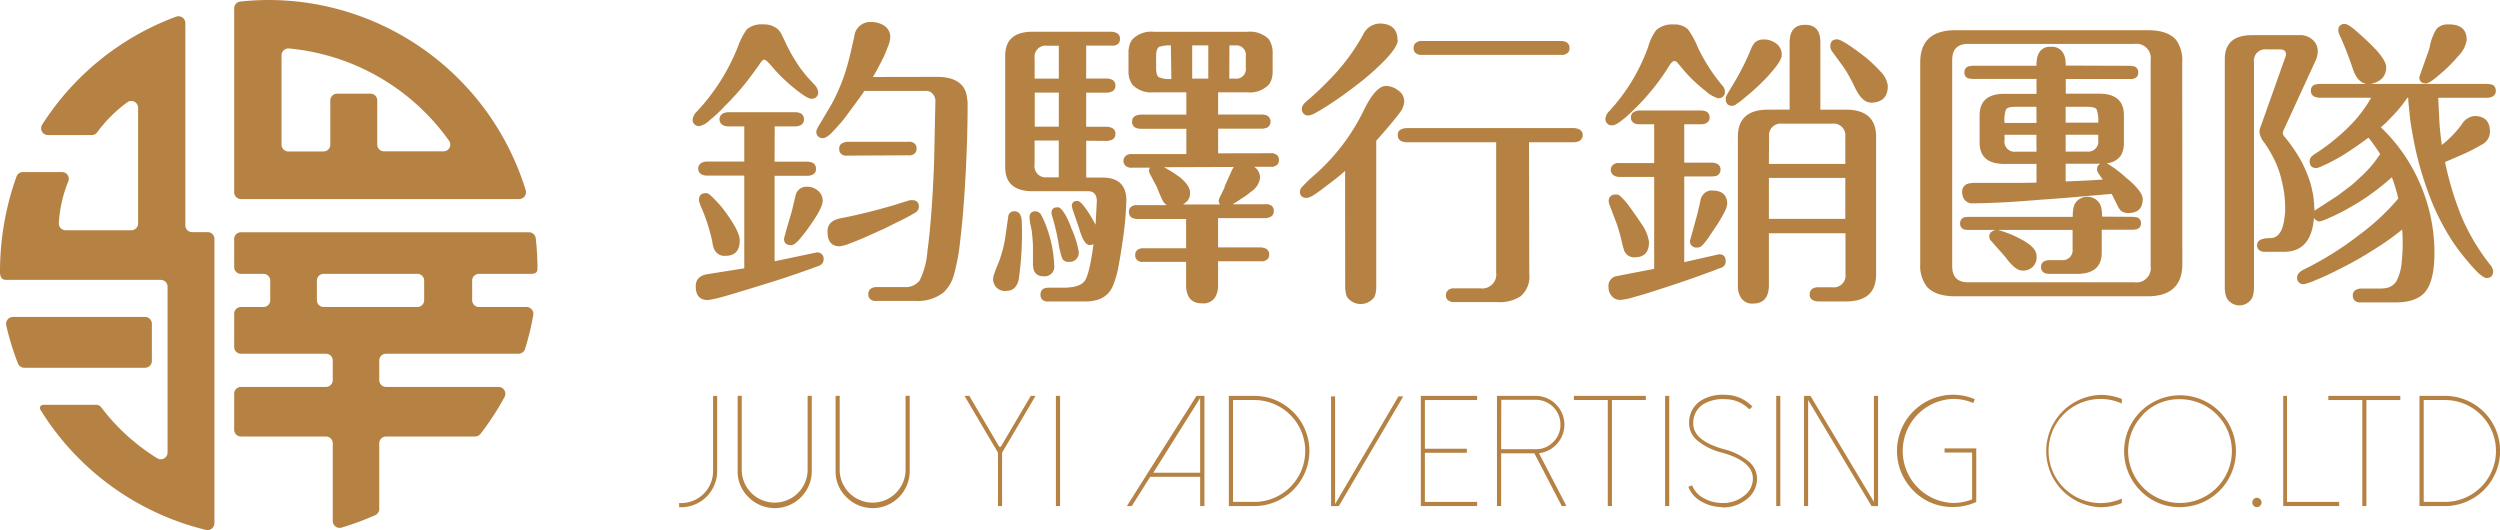 <svg xmlns="http://www.w3.org/2000/svg" viewBox="0 0 427.03 90.55"><defs><style>.cls-1{fill:#b68243;}</style></defs><g id="圖層_2" data-name="圖層 2"><g id="圖層_1-2" data-name="圖層 1"><path class="cls-1" d="M132.88,5a3.42,3.42,0,0,1,.57.78l.47.94a29.79,29.79,0,0,0,2.76,4.89c.38.52.78,1,1.19,1.5l1.1,1.2a2.34,2.34,0,0,1,.78,1.35,1.06,1.06,0,0,1-1.2,1.2c-.45,0-1.4-.59-2.86-1.77a28.78,28.78,0,0,1-3.9-3.8c-.63-.72-1-1.09-1.25-1.09s-.29.11-.47.31a4,4,0,0,0-.41.58l-.73,1a44.41,44.41,0,0,1-5.1,6,22.8,22.8,0,0,1-2.6,2.44,3.6,3.6,0,0,1-1.71,1,1.06,1.06,0,0,1-1.2-1.2,2.37,2.37,0,0,1,.73-1.3,34.82,34.82,0,0,0,7-11.07A11.44,11.44,0,0,1,127.58,5a3.89,3.89,0,0,1,2.8-.83A3.65,3.65,0,0,1,132.88,5Zm-.57,22.62h5.61a2.12,2.12,0,0,1,.47.05,2,2,0,0,1,.47.16,1.07,1.07,0,0,1,.52,1,1,1,0,0,1-.57,1,1.62,1.62,0,0,1-.47.15,1.51,1.51,0,0,1-.42.05h-5.61V44.63l7.18-1.51a1.06,1.06,0,0,1,1.19,1.2c0,.55-.36,1-1.09,1.19-1.67.63-3.57,1.28-5.72,2-1.94.63-3.88,1.23-5.82,1.82s-3.46,1.06-4.74,1.4a16.46,16.46,0,0,1-2.39.52c-1.39,0-2.08-.78-2.08-2.34,0-1.18.66-1.87,2-2.08l6.29-1V30h-6.4a1.4,1.4,0,0,1-.41-.05,1.62,1.62,0,0,1-.47-.15,1.14,1.14,0,0,1,0-2,2,2,0,0,1,.47-.16,1.84,1.84,0,0,1,.41-.05h6.4v-6h-2.76a1.92,1.92,0,0,1-.41-.05,1.63,1.63,0,0,1-.47-.16,1.14,1.14,0,0,1,0-2,2,2,0,0,1,.47-.16,1.92,1.92,0,0,1,.41-.05h11.5a2.16,2.16,0,0,1,.46.05,2,2,0,0,1,.47.16,1.07,1.07,0,0,1,.52,1,1,1,0,0,1-.57,1,1.74,1.74,0,0,1-.47.16,2,2,0,0,1-.41.05h-3.54ZM122.12,42.81a2.12,2.12,0,0,1-.31-.78l-.11-.42a.54.54,0,0,1,0-.21l-.05-.2a30.26,30.26,0,0,0-2-6.09l-.16-.47a1.2,1.2,0,0,1-.1-.46c0-.8.41-1.2,1.25-1.2.27,0,.73.33,1.35,1a17.41,17.41,0,0,1,1.92,2.23q2.44,3.33,2.45,4.84c0,1.77-.82,2.65-2.45,2.65A1.89,1.89,0,0,1,122.12,42.81Zm15.29-3c-1,1.38-1.76,2.07-2.24,2.07-.83,0-1.25-.36-1.25-1.08a4.82,4.82,0,0,1,.21-.79c.07-.34.21-.85.41-1.51l.47-1.61a9.86,9.86,0,0,0,.31-1.09l.58-2.44a1.88,1.88,0,0,1,2-1.46,2.7,2.7,0,0,1,1.62.52,2.21,2.21,0,0,1,1,1.93Q140.53,35.68,137.41,39.85Zm22.67-26.68q3.38,0,4.58,1.92a4,4,0,0,1,.51,1.61l.11.78v.63q0,2.76-.11,6.45-.15,4.31-.41,8.27-.31,4.72-.73,8.16a35.3,35.3,0,0,1-1.09,6,6.43,6.43,0,0,1-1.77,3,7.09,7.09,0,0,1-4.78,1.45h-6.61a2.26,2.26,0,0,1-.47,0,1.56,1.56,0,0,1-.46-.16,1,1,0,0,1-.52-1,1.06,1.06,0,0,1,.52-1,1.91,1.91,0,0,1,.46-.16,1.74,1.74,0,0,1,.47-.05h4.68a3,3,0,0,0,2.6-1.09,13.09,13.09,0,0,0,1.35-5q.42-3.06.73-7.43c.18-2.42.31-5.08.42-8l.21-10a1.89,1.89,0,0,0-.78-1.77,1.87,1.87,0,0,0-.63-.21,1.25,1.25,0,0,0-.36,0H147.65c-.45.69-1,1.42-1.56,2.18-.73,1-1.4,1.91-2,2.71-.79.93-1.47,1.68-2,2.23s-1.14.94-1.45.94a1.06,1.06,0,0,1-1.2-1.2,2.84,2.84,0,0,1,.37-.83L141.93,18a31.42,31.42,0,0,0,2.44-5.61c.25-.8.51-1.73.79-2.81l.77-3.38a2.71,2.71,0,0,1,2.87-2.44,4.13,4.13,0,0,1,2.07.52,2.33,2.33,0,0,1,1.2,2.13A4.69,4.69,0,0,1,151.65,8a20.11,20.11,0,0,1-.88,2.08l-1,1.92-.67,1.15ZM143.8,37.24c1.77-.34,3.66-.78,5.67-1.3l2.81-.77,2.86-.89a1.91,1.91,0,0,1,.62-.1q1.2,0,1.2,1.14a1.23,1.23,0,0,1-.62,1A33,33,0,0,1,153.16,38l-2,1-3,1.35c-1.18.53-2.15.92-2.91,1.2a7.19,7.19,0,0,1-1.82.52c-1.39,0-2.08-.83-2.08-2.5C141.31,38.29,142.14,37.52,143.8,37.24Zm1-10.66a1.74,1.74,0,0,1-.47,0,1.55,1.55,0,0,1-.46-.15,1.07,1.07,0,0,1-.52-1,1,1,0,0,1,.57-1,2.2,2.2,0,0,1,.88-.21h10.3a2.26,2.26,0,0,1,.47,0,1.91,1.91,0,0,1,.46.16,1.07,1.07,0,0,1,.53,1,1,1,0,0,1-.58,1,1.62,1.62,0,0,1-.47.15,1.48,1.48,0,0,1-.41,0Z"/><path class="cls-1" d="M174.54,38.18A54.3,54.3,0,0,1,174,47.8c-.31,1.25-1,1.87-2,1.87a2,2,0,0,1-2.34-2.28,1.88,1.88,0,0,1,.16-.58,8.77,8.77,0,0,1,.31-.88l.57-1.41a23,23,0,0,0,.94-3.48l.57-3.95a1,1,0,0,1,1.09-1C174.14,36.1,174.54,36.8,174.54,38.18Zm11-14.14v6.29h2.76q4.09,0,4.1,3.9a58,58,0,0,1-.62,6.81c-.24,1.7-.49,3.19-.73,4.47a16.52,16.52,0,0,1-1,3.43,4.06,4.06,0,0,1-2.65,2.29,7.22,7.22,0,0,1-1.66.26c-.39,0-.94,0-1.67,0h-4.94a1.44,1.44,0,0,1-.41,0,1.62,1.62,0,0,1-.47-.15,1.07,1.07,0,0,1-.52-1c0-.8.46-1.2,1.4-1.2h2.45q2.85,0,3.69-1.14c.55-.76,1.06-2.86,1.51-6.29a1.68,1.68,0,0,1-.63.15c-.66,0-1.24-.88-1.76-2.65l-1.15-3.38a4.13,4.13,0,0,1-.16-.63c0-.58.32-.88.94-.88.38,0,.92.52,1.61,1.56a12.73,12.73,0,0,1,.83,1.3l.68,1.2.21-4c0-1.15-.51-1.72-1.51-1.72h-9.46q-4.68,0-4.68-4.11V9.53q0-4.11,4.68-4.11h13.46a2.2,2.2,0,0,1,.89.21,1,1,0,0,1,.57,1,1,1,0,0,1-.52,1,1.63,1.63,0,0,1-.47.16,2.19,2.19,0,0,1-.47,0h-4.31v5.62h3.54a2,2,0,0,1,.41.05,1.74,1.74,0,0,1,.47.16,1,1,0,0,1,.57,1,1,1,0,0,1-.57,1,2.16,2.16,0,0,1-.47.16,2,2,0,0,1-.41.05h-3.54v5.82h3.54a1.51,1.51,0,0,1,.41.06,1.73,1.73,0,0,1,.47.15,1,1,0,0,1,.57,1,1,1,0,0,1-.57,1,1.73,1.73,0,0,1-.47.15,1.51,1.51,0,0,1-.41.06Zm-7.59,12.84a21.3,21.3,0,0,1,2.13,8.48,1.64,1.64,0,0,1-1.88,1.82,1.55,1.55,0,0,1-1.55-.89,1.51,1.51,0,0,1-.16-.73,1.24,1.24,0,0,1-.05-.36v-3c0-.9-.11-1.84-.21-2.81L176,38.29a3.58,3.58,0,0,1-.1-.68l-.05-.42c0-.73.33-1.09,1-1.09A1.14,1.14,0,0,1,177.92,36.88Zm2.91-23.45V7.81h-2a1.88,1.88,0,0,0-2.13,2.13v3.49Zm0,8.21V15.82h-4.11v5.82ZM176.72,24v4.1a1.91,1.91,0,0,0,2.13,2.19h2V24Zm5.1,12.42A14.67,14.67,0,0,1,183,39a15.77,15.77,0,0,1,1.25,3.95,1.54,1.54,0,0,1-1.72,1.77,1.07,1.07,0,0,1-1.09-.57,14.63,14.63,0,0,1-.67-2.86,40.31,40.31,0,0,0-1-4.21,2,2,0,0,1-.16-.73c0-.63.35-.94,1-.94C181,35.37,181.37,35.73,181.82,36.46ZM217,26.17a2,2,0,0,1,.42,0,1.91,1.91,0,0,1,.46.16,1,1,0,0,1,.58,1,1,1,0,0,1-.58,1,1.91,1.91,0,0,1-.46.16,2,2,0,0,1-.42,0h-2.75l.36.31a1.62,1.62,0,0,1,.31.42,2.09,2.09,0,0,1,.31,1.19,3.35,3.35,0,0,1-1.56,2.35,10.48,10.48,0,0,1-1.5,1.09l-.78.52a3.19,3.19,0,0,1-.42.26l-.42.26h5.57a1.74,1.74,0,0,1,.47,0,1.91,1.91,0,0,1,.46.16,1,1,0,0,1,.52,1,1,1,0,0,1-.57,1,2.08,2.08,0,0,1-.46.16,2,2,0,0,1-.42.05h-8.06v5h7.28a2.2,2.2,0,0,1,.88.21,1.05,1.05,0,0,1,.57,1,1,1,0,0,1-.57,1,1.37,1.37,0,0,1-.47.16,1.48,1.48,0,0,1-.41,0h-7.28v4.06a4,4,0,0,1-.52,2.13,2.4,2.4,0,0,1-2.19,1c-1.84,0-2.75-1.06-2.75-3.17V44.73h-7.23a2,2,0,0,1-.47,0,1.45,1.45,0,0,1-.47-.16,1.06,1.06,0,0,1-.52-1,1,1,0,0,1,.57-1,2.16,2.16,0,0,1,.47-.16,2,2,0,0,1,.42,0h7.23v-5H194.3a2.19,2.19,0,0,1-.94-.21,1.07,1.07,0,0,1-.52-1,1,1,0,0,1,.57-1,2.16,2.16,0,0,1,.47-.16,1.51,1.51,0,0,1,.42,0h5a2.13,2.13,0,0,1-.73-.84c-.14-.27-.48-1-1-2.33l-1.14-2.14a1.42,1.42,0,0,1-.16-.52.9.9,0,0,1,.16-.57h-3a2.09,2.09,0,0,1-.46,0,1.85,1.85,0,0,1-.47-.16,1.13,1.13,0,0,1,0-2,1.88,1.88,0,0,1,.52-.16,1.84,1.84,0,0,1,.41,0h9.21V22h-7.8a1.68,1.68,0,0,1-.47-.06,1.73,1.73,0,0,1-.47-.15,1.07,1.07,0,0,1-.52-1,1,1,0,0,1,.57-1,1.73,1.73,0,0,1,.47-.15,1.52,1.52,0,0,1,.42-.06h7.8V15.77h-5.57a4.46,4.46,0,0,1-3.64-1.3,4.24,4.24,0,0,1-.57-1.25l-.1-.62v-4l.1-.62a3,3,0,0,1,.57-1.25,4.42,4.42,0,0,1,3.64-1.3h16a4.53,4.53,0,0,1,3.64,1.25,4.14,4.14,0,0,1,.67,2.55V12.6l-.1.62a2.88,2.88,0,0,1-.57,1.25,4.44,4.44,0,0,1-3.64,1.3h-5v3.79h7.49a1.65,1.65,0,0,1,.46.06,1.62,1.62,0,0,1,.47.15,1.2,1.2,0,0,1,0,2,1.62,1.62,0,0,1-.47.15,1.65,1.65,0,0,1-.46.06h-7.49v4.21Zm-17-18.41A5.72,5.72,0,0,0,198,8c-.35.21-.52.74-.52,1.61v2c0,.9.17,1.43.52,1.61a4.75,4.75,0,0,0,2.08.26Zm-1.2,20.8a2.33,2.33,0,0,1,.42.21,5.79,5.79,0,0,0,.62.36c.56.35,1.06.7,1.51,1,1.28,1,1.93,1.94,1.93,2.81a2.77,2.77,0,0,1-.11.78l-.31.57-.42.37a2.44,2.44,0,0,1-.36.26h6.29l-.15-.32a1,1,0,0,1-.06-.36,3.22,3.22,0,0,1,.37-.88l.62-1.3.05-.26,1.15-2.55a2.9,2.9,0,0,1,.41-.73Zm7.59-20.8h-2.75v5.67h2.75Zm3.59,5.67h1a1.64,1.64,0,0,0,1.82-1.87v-2A1.61,1.61,0,0,0,211,7.76h-1Z"/><path class="cls-1" d="M229.76,29.19c-.62.58-1.68,1.43-3.17,2.54-.8.63-1.45,1.11-2,1.46a3.61,3.61,0,0,1-1.31.62c-.83,0-1.24-.36-1.24-1.09a1.22,1.22,0,0,1,.41-.83,22,22,0,0,1,2-1.93A34.83,34.83,0,0,0,233,18.73q2-4,3.69-4.05a3.48,3.48,0,0,1,2.08.72,2.27,2.27,0,0,1,1.09,1.88,3.33,3.33,0,0,1-.57,1.71q-1.2,1.67-4.21,5.05V49.15a2.65,2.65,0,0,1-.06.58,2.68,2.68,0,0,1-.26,1,2.87,2.87,0,0,1-4.67,0,3.17,3.17,0,0,1-.26-1.09,2.24,2.24,0,0,1-.06-.52Zm9-22.37c0,.77-.73,1.91-2.19,3.44a43,43,0,0,1-4.83,4.26q-2.7,2.09-5.15,3.64-1.14.73-1.92,1.14a3.39,3.39,0,0,1-1.1.42,1.06,1.06,0,0,1-1.19-1.2c0-.38.29-.81.88-1.3a53.92,53.92,0,0,0,5.31-5.2,34.92,34.92,0,0,0,4.21-6,3.28,3.28,0,0,1,2.81-2C237.65,4,238.71,5,238.71,6.82Zm22.46,40.05a4.3,4.3,0,0,1-1.56,3.79,6.66,6.66,0,0,1-4,.94h-7.54a2,2,0,0,1-.52-.16,1,1,0,0,1-.62-1,1,1,0,0,1,.2-.67.93.93,0,0,1,.42-.37,1.69,1.69,0,0,1,.52-.15h4.73a2.39,2.39,0,0,0,2.71-2.71V24.3H240.22a1.52,1.52,0,0,1-.42-.06,1.73,1.73,0,0,1-.47-.15,1.05,1.05,0,0,1-.57-1,1,1,0,0,1,.57-1,1.73,1.73,0,0,1,.47-.15,1.52,1.52,0,0,1,.42-.06h28.65a1.4,1.4,0,0,1,.41.06,1.53,1.53,0,0,1,.47.15,1.13,1.13,0,0,1,0,2,1.53,1.53,0,0,1-.47.15,1.4,1.4,0,0,1-.41.06h-7.7ZM242.92,9.37a2,2,0,0,1-.42,0,1.74,1.74,0,0,1-.47-.16,1,1,0,0,1-.56-1,1,1,0,0,1,.56-1A2.16,2.16,0,0,1,242.5,7a2,2,0,0,1,.42,0h23.71a2.19,2.19,0,0,1,.94.21,1.09,1.09,0,0,1,.52,1,1,1,0,0,1-.57,1,1.74,1.74,0,0,1-.47.16,2,2,0,0,1-.42,0Z"/><path class="cls-1" d="M288.32,5A14.35,14.35,0,0,1,290,8.07a30.47,30.47,0,0,0,4.16,6.5,1.55,1.55,0,0,1,.47,1,1.05,1.05,0,0,1-1.19,1.2,5.29,5.29,0,0,1-2.13-1.25,25.43,25.43,0,0,1-3.85-3.69l-1-1.2a.8.8,0,0,0-.47-.21c-.24,0-.54.28-.88.84a38.49,38.49,0,0,1-5.36,6.81c-2.18,2.22-3.63,3.33-4.32,3.33a1.05,1.05,0,0,1-1.19-1.2,2.07,2.07,0,0,1,.62-1.2,32,32,0,0,0,6.71-11.12,8.44,8.44,0,0,1,1.35-2.76,4.15,4.15,0,0,1,3-.94A3.33,3.33,0,0,1,288.32,5Zm-5.77,25.22h-5.93a1.51,1.51,0,0,1-.42-.05,1.45,1.45,0,0,1-.47-.16,1.14,1.14,0,0,1,0-2,2.16,2.16,0,0,1,.47-.16,2,2,0,0,1,.42,0h5.93V21.23h-2.5a2.26,2.26,0,0,1-.47-.05.81.81,0,0,1-.47-.16,1,1,0,0,1-.52-.94,1,1,0,0,1,.58-1,1.67,1.67,0,0,1,.46-.16,2,2,0,0,1,.42-.05h10.5a2.19,2.19,0,0,1,.47.05,1.74,1.74,0,0,1,.47.16,1,1,0,0,1,.52,1,.94.94,0,0,1-.57.94.81.81,0,0,1-.47.16,2,2,0,0,1-.42.05h-2.86v6.55h4.74a2.2,2.2,0,0,1,.88.21,1,1,0,0,1,.57,1,1.1,1.1,0,0,1-.57,1,1,1,0,0,1-.47.1,1.48,1.48,0,0,1-.41.05h-4.74V44.78l5.94-1.35q1.14,0,1.14,1.2a1.12,1.12,0,0,1-.89,1.14q-5,1.92-10.4,3.64c-1.7.56-3.12,1-4.26,1.3a11.32,11.32,0,0,1-2.39.52,1.88,1.88,0,0,1-1.72-.93,2.3,2.3,0,0,1-.31-.73,4.13,4.13,0,0,1-.05-.57,1.68,1.68,0,0,1,1.3-1.82l5.15-1c.65-.11,1.11-.19,1.35-.26Zm-4.89,13a1.67,1.67,0,0,1-.31-.67l-.21-.73a30.55,30.55,0,0,0-1-3.64l-1.09-2.86a2.82,2.82,0,0,1-.26-.88,1.06,1.06,0,0,1,1.19-1.2.85.85,0,0,1,.32,0,1.45,1.45,0,0,1,.41.21,12.2,12.2,0,0,1,1.61,1.82l1,1.4c.42.6.78,1.13,1.1,1.62a6.82,6.82,0,0,1,1.25,3.06c0,1.74-.82,2.6-2.45,2.6A1.79,1.79,0,0,1,277.66,43.22Zm16.9-7q-.42.84-1.14,2l-1.3,1.93a12.31,12.31,0,0,1-.94,1.29,3.53,3.53,0,0,1-.73.73,1.48,1.48,0,0,1-.57.11,1.06,1.06,0,0,1-1.2-1.2l1.25-4.52.52-2.24a2.8,2.8,0,0,1,.16-.62,3.1,3.1,0,0,1,.46-.63,1.17,1.17,0,0,1,.52-.36,2.16,2.16,0,0,1,.47-.16,2,2,0,0,1,.42,0q2.55,0,2.55,2.34A4,4,0,0,1,294.56,36.2Zm7.69-23.5a36.88,36.88,0,0,1-3.64,3.48l-.62.52c-.28.25-.54.45-.78.63l-.73.52a1.25,1.25,0,0,1-.57.21q-1.14,0-1.14-1.2a1.6,1.6,0,0,1,.2-.68l1.15-1.92a43.43,43.43,0,0,0,3.07-6.14,1.72,1.72,0,0,1,.26-.46,2.09,2.09,0,0,1,.36-.47,2.24,2.24,0,0,1,1.46-.47,3.44,3.44,0,0,1,1.87.52,2.35,2.35,0,0,1,1.2,2.13C304.34,10.07,303.64,11.17,302.25,12.7Zm3.44,6V7.24c0-2,.88-3,2.65-3s2.6,1,2.6,3V18.73h4.37c3.43,0,5.15,1.55,5.15,4.63V46.87q0,4.62-5.15,4.62h-4.73a1.51,1.51,0,0,1-.42-.05,1.45,1.45,0,0,1-.47-.16,1,1,0,0,1-.57-1,1.07,1.07,0,0,1,.52-1,1.84,1.84,0,0,1,.94-.21H313a2,2,0,0,0,2.23-2.23v-7H302.15v8.84c0,2.11-.9,3.17-2.7,3.17a2.23,2.23,0,0,1-2.08-1,3.77,3.77,0,0,1-.52-2.13V23.36c0-3.08,1.71-4.63,5.14-4.63ZM302.15,28H315.2V23.36A2,2,0,0,0,313,21.12h-8.58a2,2,0,0,0-2.24,2.24Zm13.05,2.39H302.15v7H315.2Zm4.27-12.89c-.94,0-1.82-.87-2.65-2.6a28.94,28.94,0,0,0-1.77-3.23l-2-2.75a1.6,1.6,0,0,1-.41-1q0-1.2,1.14-1.2c.62,0,2.19,1,4.68,2.91a23.9,23.9,0,0,1,2.76,2.6,4.15,4.15,0,0,1,1.24,2.4C322.48,16.58,321.48,17.54,319.47,17.54Z"/><path class="cls-1" d="M372.77,45.1c0,3.67-2,5.51-5.93,5.51H334q-3.44,0-4.89-1.67A5.82,5.82,0,0,1,328,45.1V10.67q0-5.5,6-5.51h32.86q3.5,0,4.89,1.72a6,6,0,0,1,1,3.79Zm-5.41-34.84a2.44,2.44,0,0,0-2.75-2.76H336.16q-2.7,0-2.7,2.76v35.2q0,2.76,2.7,2.76h28.45a2.44,2.44,0,0,0,2.75-2.76Zm-3,26.78a1.25,1.25,0,0,1,.36.05,1,1,0,0,1,.47.1,1.07,1.07,0,0,1,.52,1,1,1,0,0,1-1,1,1.25,1.25,0,0,1-.36.05H359v3.9q0,3.64-4.21,3.64H350.1a2.26,2.26,0,0,1-.47-.05.8.8,0,0,1-.47-.15,1,1,0,0,1-.52-.94,1,1,0,0,1,.52-1,2.16,2.16,0,0,1,.47-.16,2.26,2.26,0,0,1,.47-.05h2a1.7,1.7,0,0,0,1.92-1.92V39.27H341.26A19.37,19.37,0,0,1,345.47,41c1.6.9,2.39,1.78,2.39,2.65a2.25,2.25,0,0,1-2.54,2.55c-.73,0-1.67-.78-2.81-2.34l-2.4-2.71a1,1,0,0,1-.31-.72v-.26a1.38,1.38,0,0,1,.16-.37,1.54,1.54,0,0,1,.94-.52h-4.74a1.92,1.92,0,0,1-.41-.05.73.73,0,0,1-.42-.1,1,1,0,0,1-.52-.94,1.07,1.07,0,0,1,.52-1,1,1,0,0,1,.47-.1,1.25,1.25,0,0,1,.36-.05h17.89v-.47a3.05,3.05,0,0,1,.05-.52,3.76,3.76,0,0,1,.26-1.14,2.48,2.48,0,0,1,4.37,0A3.12,3.12,0,0,1,359,36a2.52,2.52,0,0,1,.05.57V37Zm-.52-25.8a1.51,1.51,0,0,1,.41.06,1,1,0,0,1,.47.1,1.07,1.07,0,0,1,.52,1,.94.94,0,0,1-.52.93,1.63,1.63,0,0,1-.47.16H352.86V16h5.71q4.21,0,4.22,3.69V24.3a4.28,4.28,0,0,1-.47,2.18,3.17,3.17,0,0,1-2.44,1.4l1.19.78c.73.53,1.4,1.06,2,1.62Q366,32.67,366,34c0,1.6-.83,2.39-2.5,2.39a1.89,1.89,0,0,1-1.3-.47l-.31-.42-1.19-2.38-5.31.46q-3.48.31-6.65.52c-2.53.21-4.74.37-6.61.47-2.18.1-3.88.16-5.1.16a1.63,1.63,0,0,1-1.61-.84,1.81,1.81,0,0,1-.21-.62,1.25,1.25,0,0,1-.05-.36,1.45,1.45,0,0,1,.78-1.46,4.13,4.13,0,0,1,1.56-.21h5.36c2,0,3.69,0,5-.05V28h-5.51q-4.22,0-4.21-3.69V19.72q0-3.69,4.21-3.69h5.51V13.48H336.94a1.84,1.84,0,0,1-.41-.05,1,1,0,0,1-.47-.11,1,1,0,0,1-.52-.93,1.05,1.05,0,0,1,.57-1,.73.73,0,0,1,.42-.1,1.4,1.4,0,0,1,.41-.06h10.92v-.46a3,3,0,0,1,.05-.52,3.31,3.31,0,0,1,.27-1A2.07,2.07,0,0,1,350.31,8a2.18,2.18,0,0,1,2.18,1.2,3.57,3.57,0,0,1,.31,1l.06,1Zm-16,7h-3.53c-.94,0-1.5.16-1.67.47A5.65,5.65,0,0,0,342.4,21h5.46Zm0,4.79H342.4v.88a1.73,1.73,0,0,0,1.93,2h3.53Zm5-2.08h5.56a5.65,5.65,0,0,0-.26-2.24c-.17-.31-.73-.47-1.66-.47h-3.64Zm0,4.94h3.64a1.72,1.72,0,0,0,1.92-2v-.88h-5.56Zm0,5.1c2.21-.08,4.33-.18,6.34-.32q-.57-.78-.78-1.14a1.06,1.06,0,0,1-.21-.57,1.16,1.16,0,0,1,.16-.63,1.31,1.31,0,0,1,.41-.36h-5.92Z"/><path class="cls-1" d="M411.2,16.7a21.49,21.49,0,0,1-2.49,3.07l-1.1,1.15-.93.83a29.12,29.12,0,0,1,6.55,9.31,29.44,29.44,0,0,1,2.6,12.11q0,4.68-1.51,6.61c-1,1.24-2.67,1.87-5.09,1.87h-5.88a2.26,2.26,0,0,1-.47,0,2.16,2.16,0,0,1-.47-.16,1.09,1.09,0,0,1-.52-1,1,1,0,0,1,.58-1,1.67,1.67,0,0,1,.46-.16,1.51,1.51,0,0,1,.42-.05h3.22a4.71,4.71,0,0,0,1.36-.16,2.67,2.67,0,0,0,1.4-1.09,8.06,8.06,0,0,0,.88-3,30.61,30.61,0,0,0,.11-5.82,44.67,44.67,0,0,1-5.1,3.59,56.11,56.11,0,0,1-5.3,3c-1.53.8-2.95,1.47-4.27,2a10.71,10.71,0,0,1-2.07.73,1.06,1.06,0,0,1-1.2-1.2c0-.49.45-1,1.35-1.4A54.64,54.64,0,0,0,403,40.11a38.57,38.57,0,0,0,6.65-6.19,26.7,26.7,0,0,0-1.09-3.64,44.39,44.39,0,0,1-4.37,3.43c-1.24.83-2.55,1.61-3.9,2.34q-1.5.78-2.85,1.35a6.94,6.94,0,0,1-1.2.42,1.13,1.13,0,0,1-.63-.21,1.8,1.8,0,0,1-.36-.37q-.46,5.77-5.1,5.77H387a1.51,1.51,0,0,1-.42,0,1.55,1.55,0,0,1-.46-.15,1,1,0,0,1-.58-1c0-.8.77-1.19,2.29-1.19,1,0,1.75-.72,2.14-2.14a11.61,11.61,0,0,0,.3-1.77,4.37,4.37,0,0,0,.06-.72v-.58a18.29,18.29,0,0,0-.47-4.1,18.9,18.9,0,0,0-1-3.28,21.89,21.89,0,0,0-1.3-2.5,8.84,8.84,0,0,0-.57-.88,1.38,1.38,0,0,0-.26-.36l-.21-.32a2.08,2.08,0,0,1-.41-.83,1.63,1.63,0,0,1-.16-.67,1.85,1.85,0,0,1,.16-.78l4.26-12a1,1,0,0,0,.1-.47.74.74,0,0,0-.42-.73l-.36-.1h-2.5a1.93,1.93,0,0,0-2.18,2.18V49.26a3.05,3.05,0,0,1-.05.52,3.49,3.49,0,0,1-.26,1.09,2.49,2.49,0,0,1-4.37,0,3.49,3.49,0,0,1-.26-1.09,3.05,3.05,0,0,1-.05-.52V10.15Q380,6,384.68,6h8a3.16,3.16,0,0,1,2.55,1,2.56,2.56,0,0,1,.67,1.72,4,4,0,0,1-.36,1.61l-5.52,12-.1.36a1.59,1.59,0,0,0,.1.37,1.66,1.66,0,0,0,.26.36,26.57,26.57,0,0,1,2.81,4.11A22.18,22.18,0,0,1,394.56,31a19.86,19.86,0,0,1,.63,2.85c.06.63.12,1.34.15,2.14l4-2.6,2.28-1.72c.59-.49,1.13-1,1.62-1.46a19.7,19.7,0,0,0,3.32-3.9c-.76-1.17-1.42-2.11-2-2.8q-1.67,1.25-3.33,2.34a31.34,31.34,0,0,1-2.7,1.61c-.73.38-1.37.69-1.93.93a3.59,3.59,0,0,1-.93.32c-.77,0-1.15-.4-1.15-1.2,0-.45.31-.87.94-1.25a33.92,33.92,0,0,0,4.26-3.22,28.54,28.54,0,0,0,2.91-2.91c.63-.77,1.18-1.51,1.67-2.24l.73-1.2h-8.84a1.51,1.51,0,0,1-.42-.05,1.73,1.73,0,0,1-.47-.15,1,1,0,0,1-.57-1,1,1,0,0,1,1-1.09,1.52,1.52,0,0,1,.42-.06h8.16c-1.08-.13-1.87-1-2.39-2.49a59.22,59.22,0,0,0-2.24-5.77,2.1,2.1,0,0,1-.26-.84,1,1,0,0,1,1.15-1.14c.41,0,1.24.57,2.49,1.72.55.48,1,.9,1.36,1.24.58.56,1.08,1.06,1.5,1.51,1.11,1.25,1.67,2.22,1.67,2.91,0,1.53-.89,2.48-2.65,2.86h19.91a1.68,1.68,0,0,1,.47.06,1,1,0,0,1,.47.1,1.09,1.09,0,0,1,.52,1,1,1,0,0,1-.58,1,1.55,1.55,0,0,1-.46.15,1.51,1.51,0,0,1-.42.05h-8.37l.16,3.33a44.44,44.44,0,0,0,.46,4.73,18.79,18.79,0,0,0,3.38-3.48,2.84,2.84,0,0,1,2.19-1.46c1.77,0,2.65.92,2.65,2.76a2.52,2.52,0,0,1-1.51,2.18,29.15,29.15,0,0,1-3.17,1.62c-.76.34-1.77.78-3,1.3a54,54,0,0,0,2.81,9.3,35.76,35.76,0,0,0,4.84,8.17,2,2,0,0,1,.57,1.14q0,1.2-1.14,1.2c-.28,0-.73-.28-1.36-.83a23.79,23.79,0,0,1-1.77-1.93,36.21,36.21,0,0,1-2.86-3.79A40.52,40.52,0,0,1,415,33.5a60.23,60.23,0,0,1-2.24-7.28c-.45-2-.81-3.95-1.09-5.93l-.21-2.18a10.59,10.59,0,0,1-.1-1.41Zm10.14-9.88a4.88,4.88,0,0,1-1.45,2.76,23.63,23.63,0,0,1-3,3c-1.25,1.11-2.08,1.67-2.49,1.67-.77,0-1.15-.37-1.15-1.09l1.41-4c.2-.55.32-.92.36-1.09a8.52,8.52,0,0,1,1.2-3.17,2.56,2.56,0,0,1,1.92-.73C420.28,4.12,421.34,5,421.34,6.82Z"/><path class="cls-1" d="M116,86.64v-.71h.36a5.45,5.45,0,0,0,5.44-5.44V67.63h.7V80.49a6.16,6.16,0,0,1-6.14,6.15Z"/><path class="cls-1" d="M127.87,84.93A6,6,0,0,1,126,80.46V67.61h.7V80.46a5.63,5.63,0,0,0,11.25,0V67.61h.71V80.46a6.32,6.32,0,0,1-10.8,4.47Z"/><path class="cls-1" d="M144.59,84.93a6,6,0,0,1-1.86-4.47V67.61h.7V80.46a5.63,5.63,0,0,0,11.25,0V67.61h.71V80.46a6.32,6.32,0,0,1-10.8,4.47Z"/><path class="cls-1" d="M176.88,67.62l-5.71,9.7v9.12h-.7V77.32l-5.72-9.7h.82l5.12,8.7h.25l5.13-8.7Z"/><path class="cls-1" d="M181.07,86.44h-.71V67.62h.71Z"/><path class="cls-1" d="M205.73,67.62V86.44H205v-5h-8.53l-3.15,5h-.84l3.53-5.58v-.11h.06l8.31-13.13ZM197,80.75H205V68Z"/><path class="cls-1" d="M214.25,67.62a9.41,9.41,0,0,1,0,18.82H209.9V67.62Zm0,18.11a8.7,8.7,0,1,0,0-17.4h-3.64v17.4Z"/><path class="cls-1" d="M228.05,67.71V86.1l10.82-18.39h.82l-11,18.73h-1.33V67.71Z"/><path class="cls-1" d="M252.31,67.62v.71h-8.92v8.32h7.17v.69h-7.17v8.39h8.92v.71h-9.62V67.62Z"/><path class="cls-1" d="M266.77,86.44l-4.68-9h-5.68v9h-.71V67.62h6.61a4.93,4.93,0,0,1,4.91,4.91,4.92,4.92,0,0,1-4.35,4.88l4.69,9Zm-10.36-9.71h5.9a4,4,0,0,0,3-1.24,4,4,0,0,0,1.23-3,4.2,4.2,0,0,0-4.2-4.2h-5.9Z"/><path class="cls-1" d="M281.13,67.62v.71h-5.79V86.44h-.71V68.33h-5.79v-.71Z"/><path class="cls-1" d="M285.13,86.44h-.71V67.62h.71Z"/><path class="cls-1" d="M293.9,86.61a7.07,7.07,0,0,1-3.24-.92,4.84,4.84,0,0,1-2.27-2.54l.65-.25a4.17,4.17,0,0,0,2,2.21,6.52,6.52,0,0,0,2.88.8,5.77,5.77,0,0,0,3.95-1.19,3.71,3.71,0,0,0,1.54-2.83c.09-2-1.64-3.55-5.18-4.55a10.6,10.6,0,0,1-4.33-2.12,3.84,3.84,0,0,1-1.38-3.08,4.4,4.4,0,0,1,2.15-3.79,7,7,0,0,1,4.08-.9,6.36,6.36,0,0,1,4.58,2l-.52.48a5.71,5.71,0,0,0-4.09-1.74,6.54,6.54,0,0,0-3.68.8,3.71,3.71,0,0,0-1.81,3.23q-.12,3,5.19,4.5a10.67,10.67,0,0,1,4.33,2.14,3.85,3.85,0,0,1,1.37,3.11,4.45,4.45,0,0,1-1.82,3.35,6.27,6.27,0,0,1-4.06,1.35Z"/><path class="cls-1" d="M304.1,86.44h-.7V67.62h.7Z"/><path class="cls-1" d="M320.8,67.62V86.44h-1.12L308.85,68.33V86.44h-.7V67.62h1.1l10.84,18.12V67.62Z"/><path class="cls-1" d="M326.82,83.8a9.6,9.6,0,0,1,6.78-16.37,9.33,9.33,0,0,1,3.73.77l-.27.64a8.7,8.7,0,0,0-3.46-.7,8.89,8.89,0,0,0,0,17.77,8.82,8.82,0,0,0,3.26-.61v-8h-4.71v-.71h5.42v9.16l-.23.09a9.33,9.33,0,0,1-3.74.76A9.21,9.21,0,0,1,326.82,83.8Z"/><path class="cls-1" d="M358.81,85.93a9,9,0,0,0,3.62-.76v.76a9.61,9.61,0,0,1-3.62.71,9.6,9.6,0,0,1,0-19.19,9.6,9.6,0,0,1,3.62.7v.78a8.7,8.7,0,0,0-3.62-.78,8.89,8.89,0,0,0,0,17.78Z"/><path class="cls-1" d="M365.6,83.8a9.55,9.55,0,1,1,6.77,2.82A9.21,9.21,0,0,1,365.6,83.8Zm.49-13a8.86,8.86,0,1,0,6.28-2.61A8.52,8.52,0,0,0,366.09,70.75Z"/><path class="cls-1" d="M386.3,85.84a.71.71,0,0,1-.24.54.74.74,0,0,1-.56.24.72.72,0,0,1-.55-.24.74.74,0,0,1-.23-.54.79.79,0,0,1,.23-.57.72.72,0,0,1,.55-.24.74.74,0,0,1,.56.24A.76.76,0,0,1,386.3,85.84Z"/><path class="cls-1" d="M390.65,67.62V85.73h8.91v.71H390V67.62Z"/><path class="cls-1" d="M410,67.62v.71h-5.79V86.44h-.7V68.33h-5.8v-.71Z"/><path class="cls-1" d="M417.64,67.62a9.41,9.41,0,0,1,0,18.82h-4.36V67.62Zm0,18.11a8.7,8.7,0,0,0,0-17.4H414v17.4Z"/><path class="cls-1" d="M24.77,54.14H2.21a1.18,1.18,0,0,0-1.15,1.4,46,46,0,0,0,2,6.53,1.16,1.16,0,0,0,1.1.75H24.77a1.16,1.16,0,0,0,1.17-1.16V55.3A1.16,1.16,0,0,0,24.77,54.14Z"/><path class="cls-1" d="M90.64,46.78c1.21,0,1.16-.53,1.17-1.18a47.28,47.28,0,0,0-.3-4.93,1.18,1.18,0,0,0-1.17-1H41.11A1.16,1.16,0,0,0,40,40.81v4.8a1.16,1.16,0,0,0,1.16,1.17h3.83a1.16,1.16,0,0,1,1.17,1.16v3.34a1.16,1.16,0,0,1-1.17,1.16H41.11A1.16,1.16,0,0,0,40,53.6v5.66a1.16,1.16,0,0,0,1.16,1.16H55.68a1.16,1.16,0,0,1,1.16,1.16v3.35a1.16,1.16,0,0,1-1.16,1.16H41.11A1.16,1.16,0,0,0,40,67.25V73.4a1.16,1.16,0,0,0,1.16,1.16H55.68a1.16,1.16,0,0,1,1.16,1.16V89a1.17,1.17,0,0,0,1.47,1.13A47.71,47.71,0,0,0,64.08,88a1.16,1.16,0,0,0,.7-1.07V75.72a1.16,1.16,0,0,1,1.16-1.16H81.15a1.17,1.17,0,0,0,.93-.46,45.43,45.43,0,0,0,4.11-6.3,1.17,1.17,0,0,0-1-1.71H65.94a1.16,1.16,0,0,1-1.16-1.16V61.58a1.16,1.16,0,0,1,1.16-1.16H88.56a1.16,1.16,0,0,0,1.12-.81,45.15,45.15,0,0,0,1.41-5.81,1.17,1.17,0,0,0-1.16-1.36H81.81a1.16,1.16,0,0,1-1.16-1.16V47.94a1.15,1.15,0,0,1,1.16-1.16ZM71.29,52.44h-16a1.16,1.16,0,0,1-1.16-1.16V47.94a1.15,1.15,0,0,1,1.16-1.16h16a1.15,1.15,0,0,1,1.16,1.16v3.34A1.16,1.16,0,0,1,71.29,52.44Z"/><path class="cls-1" d="M30.1,2.84A46.11,46.11,0,0,0,7.2,21.3a1.16,1.16,0,0,0,1,1.77h7.48a1.15,1.15,0,0,0,.92-.47,23.55,23.55,0,0,1,5.15-5.13,1.16,1.16,0,0,1,1.84,1V38.16a1.16,1.16,0,0,1-1.16,1.17H11.21a1.17,1.17,0,0,1-1.16-1.24A22.08,22.08,0,0,1,11.66,31a1.16,1.16,0,0,0-1.07-1.61H3.92a1.17,1.17,0,0,0-1.1.76A48.21,48.21,0,0,0,0,46.66c.11,1,.5,1.15,1.18,1.15H27.46A1.16,1.16,0,0,1,28.62,49V77.3a1.15,1.15,0,0,1-1.72,1,35.15,35.15,0,0,1-9.6-8.71,1.15,1.15,0,0,0-.9-.45H7.51c-.75,0-.77.6-.58.89A46,46,0,0,0,35.2,90.52a1.18,1.18,0,0,0,1.43-1.15V40.81a1.16,1.16,0,0,0-1.16-1.16H32.82a1.16,1.16,0,0,1-1.16-1.16V3.94A1.17,1.17,0,0,0,30.1,2.84Z"/><path class="cls-1" d="M45.92,0A47.33,47.33,0,0,0,41,.27a1.17,1.17,0,0,0-1,1.17V32.82A1.16,1.16,0,0,0,41.11,34H88.68a1.17,1.17,0,0,0,1.12-1.5A46,46,0,0,0,45.92,0ZM64.44,24.69V17.15A1.16,1.16,0,0,0,63.28,16h-5.7a1.16,1.16,0,0,0-1.16,1.16v7.54a1.16,1.16,0,0,1-1.16,1.17h-6a1.17,1.17,0,0,1-1.17-1.17V9.45a1.18,1.18,0,0,1,1.27-1.17A37.86,37.86,0,0,1,76.71,24.05a1.15,1.15,0,0,1-1,1.8H65.6A1.15,1.15,0,0,1,64.44,24.69Z"/></g></g></svg>